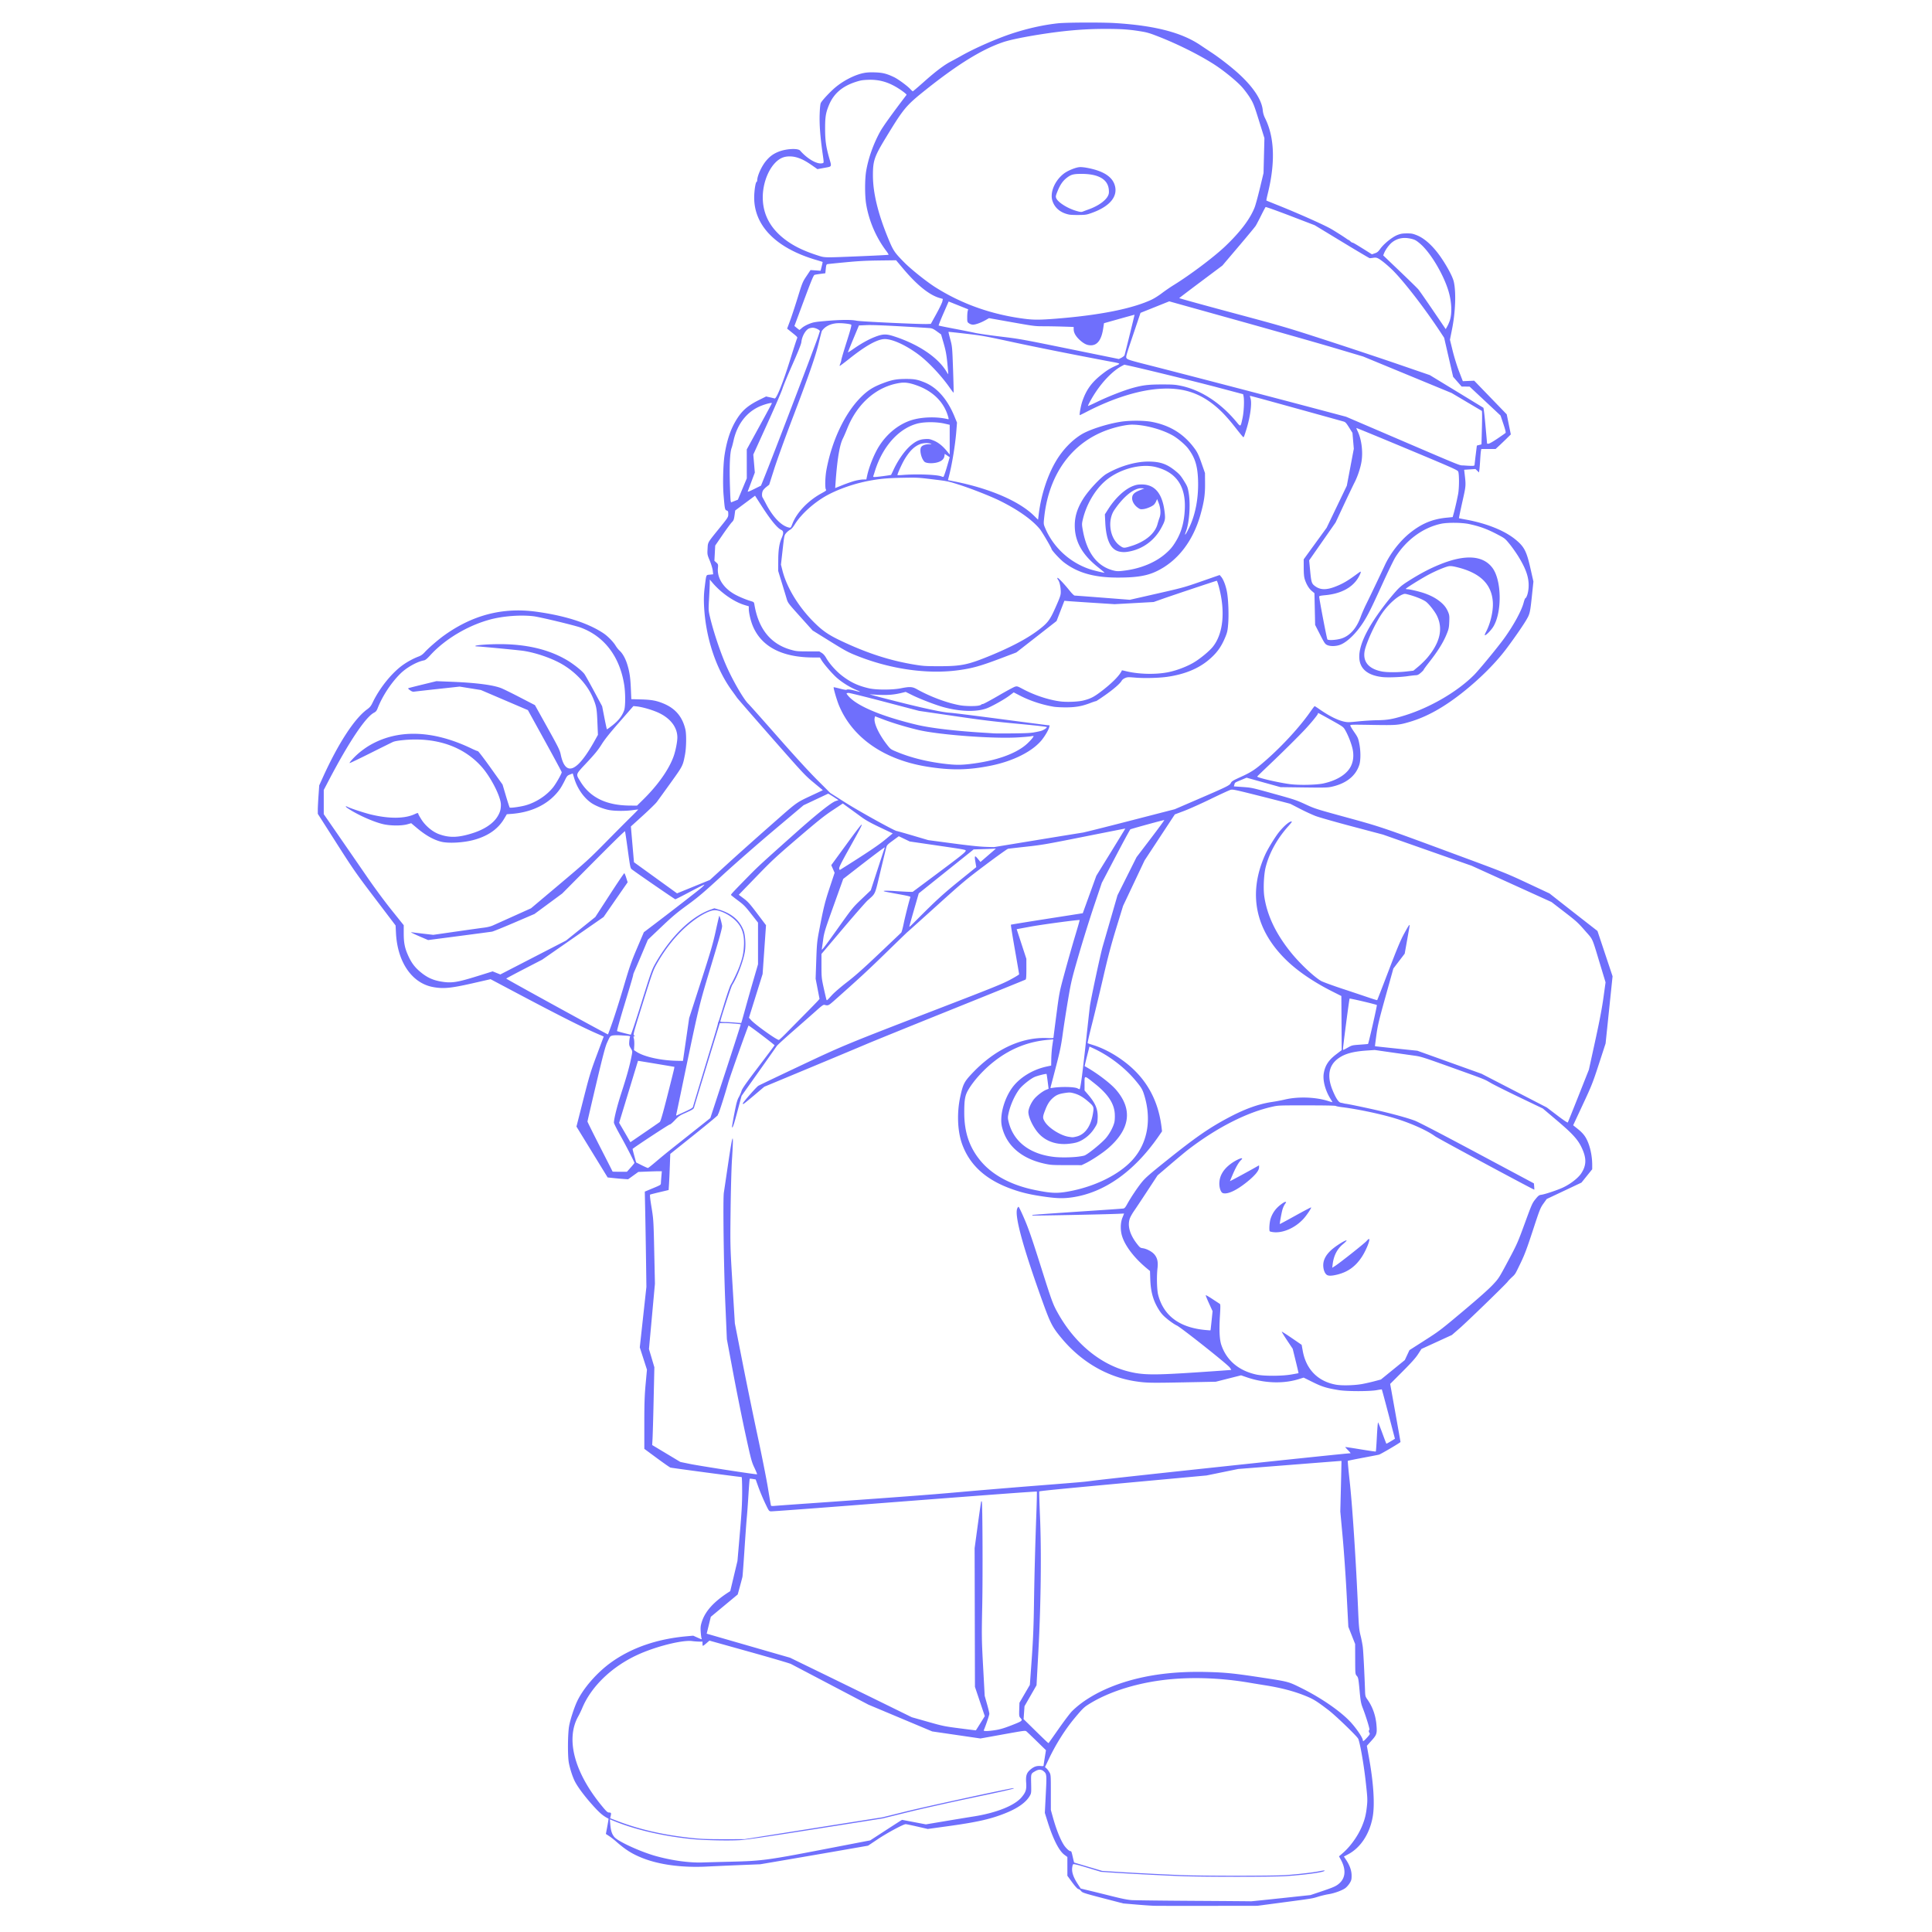 <svg xmlns="http://www.w3.org/2000/svg" width="64" height="64" viewBox="0 0 744.094 1052.362" id="svg2" version="1.1"><g id="layer1"><path style="fill:#6f6ffc" d="M474.611 1038.087c-1.584-.043-6.04-.35-9.901-.682l-7.021-.604-10.982-2.852c-9.218-2.394-11.097-2.974-11.701-3.613a421.73 421.73 0 0 0-.9-.95c-.1-.103-.545-.314-.99-.469-.485-.167-1.822-1.666-3.33-3.735l-2.521-3.455V1011.5l-1.603-1.183c-2.96-2.183-6.184-8.54-9.194-18.124l-1.481-4.714.517-10.115c.563-11.002.543-11.195-1.345-12.707-1.196-.957-2.64-.926-4.393.094-2.411 1.402-2.352 1.219-2.233 6.868.106 5.026.088 5.175-.828 6.725-1.993 3.371-6.226 6.423-12.509 9.02-8.166 3.373-15.555 5.083-31.505 7.289l-11.466 1.585-5.714-1.31c-3.142-.72-5.979-1.309-6.304-1.309-1.244 0-10.018 4.716-15.143 8.138l-5.355 3.576-12.782 2.236a8939.48 8939.48 0 0 1-29.344 5.065l-16.562 2.828-11.522.47c-6.337.26-14.214.61-17.505.778-13.572.697-26.171-.986-35.447-4.734-5.527-2.233-8.958-4.408-14.197-9.001-1.09-.955-2.765-2.251-3.724-2.88l-1.743-1.144.785-4.13c.432-2.27.73-4.156.663-4.189-3.125-1.544-5.122-3.305-9.79-8.63-3.716-4.241-7.034-8.752-8.444-11.478-1.304-2.523-2.695-6.779-3.38-10.337-.71-3.687-.608-15.988.166-20.129.632-3.379 2.543-9.337 4.128-12.867 3.322-7.4 11.16-16.375 19.274-22.07 11.014-7.729 24.669-12.393 40.49-13.828l3.68-.334 2.405 1.077c2.32 1.039 2.396 1.052 2.143.39-.144-.378-.35-1.99-.458-3.583-.161-2.373-.058-3.336.572-5.332 1.796-5.694 6.25-10.737 13.991-15.838l1.53-1.008 1.965-8.214 1.964-8.214 1.28-14.842c.995-11.533 1.28-16.626 1.276-22.84-.002-4.4-.125-7.998-.274-7.998-.898.003-38.207-4.963-38.795-5.163-.396-.134-3.758-2.485-7.471-5.224l-6.751-4.98v-13.763c0-10.947.147-15.361.718-21.569l.717-7.804-1.953-6.064-1.953-6.063 1.802-16.49 1.803-16.49-.208-14.842c-.114-8.164-.31-19.836-.437-25.939l-.228-11.096 4.37-1.822c4.356-1.816 4.37-1.825 4.404-2.882.019-.583.14-2.26.27-3.726l.236-2.666h-1.8c-.99 0-3.873.086-6.406.19l-4.605.188-2.776 2-2.775 1.999-2.34-.152a167.48 167.48 0 0 1-5.582-.498l-3.24-.345-8.494-13.853-8.494-13.852 3.705-14.57c3.376-13.278 4.035-15.452 7.427-24.53l3.723-9.96-3.252-1.398c-7.648-3.287-21.028-10.03-42.703-21.518l-15.683-8.313-9.34 2.132c-12.35 2.818-16.418 3.21-22.123 2.129-11.42-2.165-19.245-13.612-20.057-29.342l-.216-4.179-11.164-14.698c-10.37-13.652-11.878-15.817-21.183-30.406l-10.018-15.707-.006-2.114c-.002-1.163.171-4.647.386-7.743l.392-5.63 1.908-4.217c8.355-18.467 17.203-32.096 24.124-37.16 1.643-1.202 2.131-1.813 3.177-3.98 3.814-7.904 10.519-16.154 16.566-20.385 2.515-1.76 5.72-3.47 8.365-4.46 1.278-.48 2.21-1.134 3.284-2.306 2.129-2.324 7.242-6.757 10.493-9.096 15.6-11.227 32.031-15.485 50.231-13.017 15.725 2.132 28.38 6.198 36.747 11.806 2.275 1.525 5.316 4.64 6.57 6.731.544.908 1.51 2.123 2.145 2.7 1.7 1.542 3.264 4.388 4.273 7.775 1.213 4.071 1.62 6.943 1.884 13.261l.224 5.37 5.256.148c5.931.166 8.497.647 12.523 2.345 6.307 2.661 10.093 7.201 11.678 14.003.629 2.697.525 9.924-.197 13.69-1.183 6.177-1.155 6.121-7.896 15.506-3.44 4.787-6.81 9.439-7.489 10.338-.68.899-4.13 4.26-7.67 7.471l-6.432 5.837.841 9.744.842 9.745 11.73 8.476 11.728 8.477 8.944-3.645 8.944-3.644 9.626-8.79c5.295-4.835 15.9-14.303 23.569-21.04 15.347-13.482 13.19-11.95 23.908-16.992l4.422-2.08-4.962-4.11c-4.766-3.95-5.672-4.92-23.065-24.717-9.957-11.333-18.398-21.047-18.758-21.586-.36-.54-1.513-2.148-2.563-3.574-8.934-12.148-14.614-29.458-15.368-46.833-.161-3.719-.06-6.292.382-9.798.904-7.158.65-6.543 2.786-6.778l1.823-.2-.24-2.06c-.133-1.132-.862-3.55-1.62-5.373-1.346-3.231-1.375-3.393-1.196-6.484.215-3.695-.215-2.953 6.619-11.419 4.597-5.694 4.653-5.784 4.653-7.43 0-1.469-.1-1.702-.847-1.974-.988-.36-1.06-.717-1.707-8.43-.507-6.063-.234-16.803.557-21.904 1.21-7.794 3.22-13.82 6.298-18.887 3.144-5.175 6.247-7.897 12.6-11.052l3.703-1.84 2.03.452c1.116.249 2.292.533 2.612.631 1.003.308 4.575-8.59 8.443-21.033 1.874-6.025 3.575-11.27 3.782-11.653.343-.639.13-.896-2.517-3.026l-2.893-2.329 1.556-4.178c.856-2.299 2.74-8.005 4.185-12.681 2.518-8.147 2.72-8.64 4.817-11.776l2.188-3.274 2.745.191 2.745.192.594-2.37c.326-1.305.554-2.401.505-2.437-.049-.037-1.71-.546-3.69-1.133-22.408-6.635-34.427-19.39-33.538-35.593.197-3.597.825-6.917 1.309-6.917.14 0 .27-.384.286-.853.091-2.578 2.424-7.68 4.823-10.552 2.086-2.496 3.993-3.877 6.958-5.04 4.094-1.606 10.415-1.912 11.596-.561 3.957 4.521 9.147 7.519 11.987 6.923 1.039-.218 1.029.05.206-5.769-1.227-8.674-1.715-15.135-1.556-20.606.103-3.53.328-5.834.634-6.485.575-1.222 4.537-5.529 7.355-7.994 4.55-3.981 10.965-7.313 16.02-8.32 1.651-.33 3.407-.428 6.12-.344 4.157.129 6.386.684 10.35 2.578 2.284 1.09 7.306 4.771 8.938 6.55.594.646 1.192 1.18 1.329 1.183.136.004 2.922-2.374 6.19-5.283 6.222-5.54 10.933-9.095 14.49-10.934 1.163-.601 3.735-2.007 5.715-3.123 7.51-4.235 19.344-9.42 27.866-12.21 8.412-2.755 17.029-4.659 24.87-5.495 4.485-.478 24-.555 30.976-.123 21.683 1.344 36.26 5.106 46.507 12.004 1.452.978 4.177 2.793 6.057 4.035 4.796 3.17 11.377 8.325 15.39 12.057 7.622 7.087 12.041 13.904 12.555 19.368.137 1.464.563 2.95 1.222 4.265 5.176 10.33 5.699 24.12 1.554 41.003-.516 2.104-.875 3.872-.796 3.93.078.059 2.816 1.174 6.083 2.48 10.742 4.292 24.095 10.215 28.727 12.742 1.658.905 7.182 4.39 8.815 5.561.548.393 1.092.715 1.208.715.117 0 .53.324.92.72.39.397.91.721 1.158.721.382 0 2.395 1.204 9.443 5.644l1.123.708 1.594-.547c1.329-.455 1.83-.875 3.017-2.525 1.958-2.722 6.582-6.42 9.345-7.473 1.804-.688 2.636-.826 5.048-.837 2.58-.012 3.155.092 5.398.976 4.602 1.813 9.528 6.474 13.96 13.209 3.172 4.818 5.626 9.562 6.209 12 1.354 5.67.96 16.582-.94 26.081l-1.13 5.65 1.491 6.052c.844 3.425 2.368 8.327 3.511 11.29l2.02 5.24 3.1-.133 3.099-.133 8.856 9.16 8.856 9.16 1.115 5.471 1.115 5.47-2.208 2.167a246.343 246.343 0 0 1-4.151 3.969l-1.943 1.801H652.72l-.195 1.08c-.107.595-.29 2.768-.405 4.828-.116 2.06-.307 4.45-.426 5.31l-.215 1.561-.963-.944-.963-.944-3.08.205-3.08.206.139 1.194c.898 7.713.943 7.075-1.149 16.432-1.064 4.763-1.88 8.704-1.814 8.758.067.053 1.801.403 3.854.778 11.145 2.034 20.846 5.916 26.764 10.71 4.91 3.977 6.185 6.41 8.328 15.909l1.605 7.112-.74 7.061c-1.025 9.783-1.193 10.54-3.03 13.686-1.83 3.136-6.166 9.422-10.696 15.51-5.752 7.727-14.196 16.237-23.523 23.703-10.587 8.475-20.112 13.795-29.642 16.556-5.957 1.725-6.9 1.799-20.15 1.577-11.314-.189-11.972-.172-11.972.31 0 .282.956 1.886 2.125 3.565 1.931 2.775 2.183 3.341 2.767 6.223.82 4.05.83 9.164.02 11.672-1.98 6.143-7.31 10.299-15.354 11.974-2.063.43-3.83.468-14.942.323l-12.601-.165-9.251-2.575-9.25-2.575-3.069 1.275c-3.386 1.407-3.273 1.326-3.607 2.573l-.237.887 4.862.344c4.817.341 4.97.375 16.847 3.667 11.157 3.092 12.35 3.49 17.248 5.754 5.141 2.376 5.652 2.54 22.072 7.04 19.263 5.279 19.55 5.376 59.798 20.276 26.76 9.907 27.626 10.253 39.238 15.688l11.874 5.559 5.589 4.397c3.073 2.419 8.947 7.016 13.053 10.217l7.464 5.82 4.112 12.33 4.111 12.33-1.9 18.3-1.902 18.301-3.611 11.096c-3.363 10.331-3.972 11.867-8.833 22.284l-5.22 11.188 2.596 2.07c1.726 1.376 3.049 2.77 3.949 4.161 2.3 3.555 3.83 9.699 3.83 15.373v2.357l-2.927 3.634-2.927 3.635-9.468 4.467-9.467 4.467-1.784 2.493c-1.678 2.344-2.022 3.218-5.784 14.698-3.24 9.891-4.509 13.26-6.688 17.761-3.098 6.4-2.724 5.802-4.902 7.847-.928.872-1.866 1.861-2.083 2.2-.73 1.134-22.056 21.826-26.25 25.467l-4.147 3.603-8.296 3.803-8.297 3.803-1.83 2.826c-1.358 2.097-3.553 4.552-8.514 9.523l-6.685 6.697 2.805 15.638c1.543 8.602 2.811 15.797 2.818 15.989.01.307-10.596 6.559-11.705 6.9-.235.072-4.104.823-8.6 1.67-4.494.847-8.264 1.613-8.377 1.703-.113.09.302 4.74.922 10.334 1.553 14.027 3.513 43.95 4.734 72.277.33 7.67.529 9.624 1.28 12.59.488 1.933 1.037 4.786 1.219 6.341.296 2.53.914 14.527 1.208 23.435.105 3.206.152 3.376 1.422 5.188 2.76 3.94 4.425 8.75 4.821 13.927.344 4.5.134 5.136-2.756 8.35l-2.497 2.776 1.255 7c2.427 13.532 3.13 25.16 1.92 31.784-1.697 9.3-6.627 16.767-13.437 20.351l-2.24 1.179 1.174 1.772c2.039 3.08 3.025 5.89 3.025 8.622 0 2.126-.135 2.641-1.097 4.182-.603.967-1.689 2.173-2.412 2.681-1.832 1.288-5.89 2.747-9.093 3.268-1.485.242-3.996.842-5.58 1.334-3.382 1.048-2.75.946-19.803 3.208l-13.322 1.767-26.644.036c-14.654.02-27.94 0-29.524-.043zm68.95-4.118 16.134-1.73 5.165-1.731c7.47-2.506 8.788-3.087 10.552-4.658 3.443-3.064 3.7-7.668.728-13.046l-.913-1.654 2.055-1.776c4.192-3.622 8.357-9.479 10.538-14.822 1.51-3.7 2.138-6.28 2.608-10.73.38-3.604.326-4.638-.73-13.993-1.039-9.188-3.01-20.39-3.993-22.68-.583-1.36-12.347-12.709-16.251-15.679-6.639-5.05-8.224-6.02-12.849-7.868-6.168-2.464-13.182-4.29-21.545-5.612a892.404 892.404 0 0 1-8.781-1.438c-16.306-2.779-33.242-3.236-47.887-1.294-15.534 2.06-29.908 6.876-40.069 13.424-2.06 1.328-3.165 2.44-7.053 7.102-5.203 6.239-10.2 14.144-14.038 22.212l-2.168 4.557.743.62c.408.34 1.127 1.267 1.596 2.06.844 1.425.853 1.54.857 11.058l.003 9.618 1.096 3.928c1.834 6.567 3.92 11.857 5.93 15.03 1.058 1.672 2.927 3.452 3.626 3.452.54 0 .59.134 1.407 3.726.303 1.336.59 2.452.637 2.48.047.028 3.488 1.06 7.647 2.296l7.56 2.246 8.102.516c9.166.585 21.747 1.234 34.205 1.765 11.62.495 51.046.494 57.968 0 6.811-.488 14.62-1.39 17.99-2.077 1.478-.302 2.763-.487 2.856-.413.968.775-8.881 2.226-20.846 3.071-7.02.496-46.057.491-57.968-.01-11.638-.488-29.293-1.407-36.823-1.918l-6.039-.41-7.392-2.222c-5.574-1.675-7.494-2.14-7.806-1.89-.228.183-.481 1.168-.562 2.19-.187 2.34.801 5.099 3.06 8.544l1.623 2.477 4.556 1.093c2.506.6 8.04 1.967 12.297 3.036 5.565 1.397 8.602 2.006 10.802 2.166 1.683.122 16.994.307 34.025.411 17.03.104 31.02.213 31.088.244.069.031 7.385-.722 16.258-1.674zm-299.923-19.891c17.378-.435 19.943-.776 51.156-6.794l25.09-4.838 7.514-4.881c4.132-2.685 8.032-5.2 8.666-5.59l1.152-.707 6.486 1.233 6.486 1.233 10.544-1.767c5.8-.972 12.73-2.112 15.402-2.533 12.505-1.969 22.414-5.938 26.223-10.504 2.27-2.722 2.727-4.168 2.466-7.819-.291-4.073.232-5.565 2.625-7.48 1.83-1.466 3.226-1.88 5.592-1.659.96.09 1.266.01 1.277-.328.008-.246.3-2.217.65-4.38l.636-3.933-4.984-4.857c-2.74-2.672-5.282-5.097-5.646-5.39-.644-.517-1-.471-12.859 1.666l-12.196 2.199-13.142-1.922-13.142-1.921-17.376-7.293-17.376-7.292-20.43-10.729c-11.235-5.9-21.016-11.037-21.733-11.415-.718-.378-11.006-3.398-22.864-6.711l-21.558-6.024-1.649 1.427c-.907.784-1.757 1.426-1.89 1.426s-.242-.519-.242-1.153v-1.152l-1.71-.003c-.94 0-2.712-.133-3.936-.292-5.38-.699-19.927 2.966-29.745 7.493-14.03 6.47-25.2 17.22-30.102 28.973-.596 1.429-1.567 3.45-2.158 4.494-7.01 12.375-2.18 30.65 12.94 48.967 2.36 2.859 3.006 3.457 3.737 3.457 1.185 0 1.335.279.976 1.815l-.304 1.302 4.178 1.596c12.368 4.723 25.914 7.74 41.804 9.314 4.014.397 7.76.514 16.202.506l10.982-.011 37.625-5.968 37.625-5.968 12.782-3.176c10.472-2.602 56.771-12.668 58.267-12.668 2.07 0-2.659 1.114-21.838 5.142-12.243 2.572-28.324 6.176-35.735 8.009l-13.476 3.333-36.365 5.745c-26.814 4.237-37.594 5.827-41.046 6.054-5.769.38-18.81.144-25.383-.46-15.322-1.408-31.054-4.943-42.6-9.57L178.065 991l.232 2.822c.277 3.367.91 5.298 2.251 6.857 2.124 2.47 14.442 8.087 22.738 10.368 8.855 2.434 18.191 3.696 25.411 3.435 1.585-.057 8.309-.24 14.942-.406zm178.916-72.436c2.976-4.248 6.214-8.524 7.195-9.503 5.418-5.408 13.401-10.268 22.794-13.877 14.285-5.49 30.943-7.996 50.152-7.547 10.42.244 15.227.726 30.517 3.062 14.591 2.229 14.33 2.16 21.326 5.621 10.47 5.181 20.609 12.078 26.31 17.898 3.382 3.454 7.36 9.216 7.36 10.663 0 .792.6.4 2.32-1.513 1.44-1.603 1.663-2.013 1.325-2.446-.49-.628-.53-1.596-.073-1.728.366-.106-1.73-7.02-3.565-11.763-1.037-2.677-1.242-3.795-1.805-9.849-.584-6.287-.702-6.904-1.489-7.787-.849-.953-.854-1.01-.885-9.173l-.03-8.213-1.851-4.69-1.85-4.69-.917-17.646c-.504-9.705-1.489-23.833-2.188-31.395l-1.27-13.75.343-13.774c.189-7.576.318-13.783.288-13.793-.03-.011-12.693.976-28.14 2.193l-28.083 2.213-8.642 1.767-8.64 1.766-40.687 3.75c-39.664 3.654-50.066 4.677-50.415 4.956-.093.075.09 6.286.41 13.802.825 19.477.475 48.154-.896 73.325l-1.005 18.445-3.274 5.704-3.274 5.703-.249 3.52-.248 3.519 5.134 5.043c6.627 6.51 8.33 8.119 8.473 8.004.065-.051 2.552-3.57 5.529-7.817zm-34.081.682c2.475-.426 4.686-1.107 8.637-2.658 5.732-2.252 5.95-2.44 4.561-3.945-.686-.743-.739-1.129-.627-4.528l.122-3.716 2.833-4.86 2.833-4.862.998-13.872c.736-10.228 1.059-17.923 1.229-29.291.243-16.263.634-31.187 1.32-50.375.23-6.386.34-11.671.248-11.745-.234-.188-28.6 1.93-102.715 7.668-22.572 1.748-41.529 3.14-42.126 3.092-1.05-.082-1.153-.23-3.199-4.552-1.162-2.457-2.789-6.348-3.613-8.646l-1.5-4.18-1.524-.258c-.839-.142-1.603-.195-1.698-.119-.096.077-.413 4.019-.705 8.76-.292 4.742-.695 10.308-.896 12.369-.2 2.06-.774 9.971-1.276 17.58-.5 7.609-.993 14.223-1.094 14.699-.1.475-.723 2.836-1.383 5.246l-1.2 4.381-7.324 6.079-7.324 6.079-1.126 4.595-1.127 4.596 1.83.53c1.007.292 11.228 3.242 22.713 6.555l20.883 6.023 17.103 8.326c9.406 4.58 24.32 11.87 33.143 16.203l16.041 7.876 8.663 2.456c8.415 2.386 8.914 2.49 17.435 3.6 4.825.629 8.799 1.119 8.83 1.089.032-.03 1.135-1.781 2.452-3.89l2.394-3.836-2.68-7.98-2.682-7.982-.088-37.755-.088-37.755 1.72-12.68c.947-6.975 1.782-12.736 1.857-12.802.074-.066.22-.051.325.032.413.331.586 40.58.244 57.009-.34 16.42-.312 18.352.49 33.143l.853 15.708 1.263 4.467c.694 2.457 1.266 4.848 1.271 5.313.007.651-1.932 6.38-3.055 9.025-.235.551 2.89.453 6.759-.212zM285.584 818.968c49.29-3.465 66.533-4.759 82.632-6.2 9.803-.877 27.706-2.374 39.786-3.328 28.319-2.234 27.688-2.18 32.854-2.86 10.71-1.41 137.88-14.965 140.63-14.989.164-.003-.436-.743-1.333-1.65-.898-.905-1.58-1.688-1.515-1.74.065-.052 3.79.51 8.28 1.25 4.489.739 8.244 1.278 8.344 1.198.1-.08.366-3.73.59-8.111.223-4.381.52-7.865.66-7.743.14.122 1.182 2.75 2.315 5.842 1.133 3.09 2.119 5.67 2.19 5.73.071.062 1.151-.516 2.4-1.284l2.272-1.396-3.512-13.383c-1.932-7.36-3.567-13.427-3.634-13.481-.068-.054-1.327.123-2.799.393-3.867.71-16.19.705-20.588-.009-6.72-1.09-9.092-1.818-14.278-4.386l-4.916-2.435-2.69.836c-8.453 2.626-18.788 2.254-28.303-1.017l-3.096-1.064-6.889 1.744-6.888 1.745-17.55.343c-18.127.354-20.404.303-26.21-.58-15.33-2.332-29.448-10.546-40.134-23.348-5.173-6.198-6.172-8.14-10.764-20.92-10.314-28.707-14.919-45.582-13.549-49.654.227-.673.585-1.178.796-1.121.212.056 1.663 3.08 3.225 6.719 2.214 5.159 4.15 10.76 8.785 25.424 6.222 19.682 6.677 20.92 9.559 26.034 9.073 16.097 22.74 27.456 37.764 31.386 8.128 2.126 13.772 2.207 38.537.552 9.802-.655 17.877-1.231 17.944-1.28.067-.049-.292-.65-.798-1.336-1.36-1.842-26.63-21.87-28.848-22.863-.99-.443-3.183-1.921-4.873-3.285-2.4-1.936-3.436-3.046-4.733-5.073-3.196-4.992-4.585-9.843-4.821-16.849l-.151-4.457-1.751-1.451c-6.693-5.548-11.68-12.012-13.398-17.365-1.068-3.329-1.012-7.355.141-10.253l.894-2.245-3.476.159c-6.877.314-46.18 1.083-46.4.908-.122-.099-.156-.23-.073-.29.144-.108 14.236-1.1 37.595-2.646 6.14-.407 11.529-.799 11.977-.871.609-.099 1.104-.66 1.956-2.215 2.019-3.685 5.703-9.21 8.098-12.144 1.973-2.416 4.11-4.28 13.913-12.126 15.372-12.303 22.552-17.285 32.826-22.78 9.262-4.954 16.725-7.658 24.247-8.784 2.11-.316 5.17-.894 6.799-1.284 7.304-1.75 16.998-1.402 23.948.858 1.14.371 2.074.615 2.074.542 0-.072-.49-.91-1.09-1.86-2.825-4.48-4.286-10.095-3.621-13.918.74-4.26 2.615-7.115 6.742-10.265l3.016-2.302-.093-14.738-.093-14.737-4.761-2.39c-9.55-4.791-18.03-10.452-24.051-16.055-17.946-16.7-22.352-36.938-12.723-58.442 1.505-3.36 5.63-10.06 7.822-12.706 2.965-3.578 5.987-5.98 6.752-5.368.093.074-.747 1.156-1.867 2.404-6.154 6.86-10.465 14.653-12.412 22.443-.986 3.942-1.348 11.746-.737 15.89 1.547 10.503 6.471 20.717 14.987 31.087 4.765 5.804 12.21 12.775 15.951 14.937.923.533 6.295 2.5 11.939 4.373a2326.515 2326.515 0 0 1 14.363 4.807c2.257.771 4.17 1.35 4.252 1.284.081-.066 2.866-7.234 6.186-15.93 4.71-12.335 6.577-16.793 8.487-20.278 2.76-5.034 3.242-5.655 2.911-3.747-.123.713-.758 4.297-1.41 7.965l-1.185 6.668-3.086 4.043-3.086 4.043-4.206 15.083c-3.636 13.037-4.32 15.905-5.04 21.136-.46 3.329-.804 6.078-.766 6.11.037.033 5.247.6 11.577 1.261l11.509 1.202 17.493 6.28 17.493 6.28 17.765 9.175 17.766 9.176 5.593 4.25c3.675 2.794 5.676 4.128 5.834 3.891.133-.198 2.771-6.744 5.864-14.547l5.622-14.188 3.396-15.497c2.38-10.86 3.738-17.979 4.54-23.787l1.146-8.29-2.599-8.57c-5.073-16.731-3.98-14.251-8.648-19.611-3.74-4.295-4.695-5.162-11.143-10.127l-7.051-5.429-21.745-9.875-21.746-9.874-24.151-8.493-24.152-8.492-16.562-4.387c-9.11-2.413-18.134-4.979-20.053-5.702-1.92-.724-5.728-2.474-8.462-3.89-2.733-1.417-5.165-2.665-5.403-2.774-.239-.11-7.362-1.947-15.83-4.083-14.28-3.602-15.49-3.86-16.67-3.556-.7.18-5.566 2.418-10.813 4.972-5.248 2.555-11.803 5.494-14.566 6.532l-5.024 1.887-8.237 12.524-8.237 12.524-5.86 12.393-5.86 12.393-3.673 11.96c-2.814 9.162-4.507 15.569-7.235 27.38-1.959 8.48-4.704 19.886-6.1 25.347-1.397 5.46-2.418 10.009-2.269 10.107.15.099 1.418.53 2.82.958 5.807 1.774 12.226 5.24 17.918 9.676 11.311 8.815 17.782 20.532 19.52 35.344l.238 2.032-1.889 2.724c-13.379 19.293-29.757 30.81-47.296 33.259-4.462.623-7.855.558-13.903-.267-8.76-1.195-14.069-2.467-20.38-4.885-13.088-5.016-21.394-12.798-25.4-23.799-2.57-7.061-2.963-17.17-1.012-26.03 1.482-6.735 2.127-8.01 6.291-12.438 12.335-13.119 26.886-19.989 41.08-19.395 2.94.123 3.383.081 3.39-.322.006-.256.725-5.912 1.6-12.57 1.583-12.048 1.604-12.156 4.655-23.344 1.686-6.182 4.2-14.995 5.587-19.586 1.387-4.59 2.466-8.39 2.398-8.444-.346-.277-20.445 2.419-26.887 3.606l-7.417 1.368 2.64 8.07 2.641 8.07.007 5.512c.004 4.068-.112 5.589-.444 5.803-.247.16-18.434 7.527-40.416 16.37-21.98 8.844-43.044 17.393-46.806 18.998-3.763 1.606-17.697 7.437-30.965 12.958l-24.123 10.039-5.58 4.715c-3.07 2.594-5.703 4.716-5.852 4.716-.148 0-.27-.132-.27-.294 0-.58 7.39-9.013 8.455-9.65.598-.356 10.565-5.122 22.15-10.59 24.22-11.432 25.031-11.768 75.533-31.238 30.535-11.772 35.246-13.675 39.516-15.963 2.666-1.428 4.848-2.758 4.848-2.955 0-.197-1.05-6.315-2.332-13.595-1.283-7.28-2.244-13.31-2.136-13.399.108-.088 8.958-1.533 19.667-3.209l19.47-3.048 3.695-10.21 3.695-10.209 7.913-12.825c4.352-7.054 7.89-12.846 7.864-12.87-.026-.026-10.094 1.956-22.371 4.403-20.81 4.147-22.946 4.517-31.505 5.456-5.05.554-9.539 1.07-9.976 1.147-.437.077-5.932 3.997-12.212 8.711-10.712 8.044-12.371 9.434-26.908 22.55-8.52 7.688-15.6 14.043-15.731 14.122-.132.08-5.232 5.008-11.333 10.952-10.113 9.853-14.442 13.862-27.332 25.311-4.473 3.972-4.362 3.915-6.503 3.374-.584-.148-1.435.459-4.501 3.207-2.08 1.864-7.636 6.752-12.348 10.863-4.713 4.11-8.824 7.876-9.136 8.37-.313.492-4.752 6.797-9.865 14.01l-9.296 13.112-2.235 8.358c-2.04 7.634-2.55 9.134-2.984 8.771-.082-.068.48-3.367 1.248-7.33 1.133-5.84 1.6-7.56 2.465-9.078.587-1.03 1.26-2.574 1.495-3.431.33-1.2 2.447-4.215 9.2-13.103 4.825-6.35 8.773-11.621 8.773-11.715 0-.34-13.997-10.95-14.161-10.735-.457.6-10.036 27.555-11.038 31.058-2.136 7.472-5.09 16.7-5.46 17.057-.202.195-.282.466-.177.601.105.136-5.694 4.956-12.887 10.711l-13.077 10.465-.229 6.377c-.126 3.508-.325 7.935-.443 9.839l-.213 3.46-4.848 1.151c-2.666.633-5.015 1.231-5.22 1.33-.248.12-.003 2.419.735 6.917 1.072 6.532 1.118 7.27 1.486 24.174l.38 17.436-1.624 17.807-1.624 17.808 1.47 4.96 1.468 4.961-.394 17.581c-.217 9.67-.485 19.202-.596 21.183l-.2 3.603 7.672 4.605 7.673 4.605 5.04 1.041c5.419 1.12 36.453 5.914 36.748 5.678.097-.078-.554-1.684-1.448-3.569-1.506-3.172-1.866-4.527-4.86-18.269-1.779-8.163-4.788-23.142-6.687-33.287l-3.452-18.445-.872-20.161c-.827-19.111-1.311-56.344-.776-59.672.102-.634 1.127-7.54 2.278-15.347 2.68-18.178 3.19-18.749 2.132-2.378-.282 4.36-.615 16.68-.74 27.38-.225 19.407-.222 19.504 1.049 40.493l1.274 21.039 4.13 21.038c2.271 11.572 5.997 29.729 8.278 40.35 2.282 10.62 4.817 23.394 5.632 28.387.816 4.993 1.547 9.246 1.626 9.45.102.265.63.324 1.859.209.944-.09 9.007-.675 17.918-1.301zm302.29-65.1c1.699-.31 4.682-.987 6.63-1.504l3.544-.94 6.511-5.294 6.512-5.294 1.263-2.706 1.263-2.706 8.278-5.295c7.948-5.083 8.784-5.72 20.95-15.94 8.338-7.006 13.83-11.879 16.055-14.25 3.35-3.565 3.435-3.699 8.459-13.113 4.837-9.066 5.262-10.023 9.077-20.462 3.775-10.327 4.106-11.078 5.812-13.164 1.606-1.965 1.959-2.232 3.158-2.395 2.01-.271 8.48-2.424 11.718-3.897 3.995-1.82 8.388-5.21 10.072-7.774 2.647-4.033 2.901-7.657.878-12.538-2.25-5.432-4.913-8.483-14.439-16.546l-7.371-6.24-12.563-6.027c-6.91-3.316-13.956-6.833-15.659-7.817-3.918-2.265-2.672-1.771-21.735-8.61-14.948-5.363-16.496-5.856-19.816-6.311-1.98-.272-7.696-1.083-12.702-1.802l-9.103-1.307-4.4.305c-7.723.536-12.23 1.835-15.788 4.55-4.946 3.777-5.852 9.64-2.665 17.264 1.8 4.304 3.203 6.403 4.425 6.617.543.095 1.23.244 1.528.331.297.087.864.195 1.26.24 1.258.141 9.497 1.846 16.117 3.334 8.525 1.917 17.35 4.334 21.343 5.846 2.09.791 14.288 7.127 34.081 17.702l30.826 16.47.142 1.662c.078.914.109 1.703.069 1.754-.18.226-52.378-27.854-54.075-29.09-4.694-3.417-14.217-7.594-23.203-10.177-8.078-2.322-19.653-4.708-27.46-5.66-1.584-.193-3.102-.491-3.373-.662-.334-.21-5.435-.313-15.842-.32-14.925-.007-15.435.01-18.41.657-14.04 3.05-30.408 11.359-46.155 23.428-1.324 1.015-5.618 4.584-9.541 7.931l-7.134 6.086-5.555 8.468c-3.055 4.658-6.32 9.572-7.256 10.919-.935 1.347-1.96 3.154-2.276 4.015-1.454 3.96-.09 8.854 3.89 13.966 1.512 1.943 1.801 2.162 3.073 2.334 2.18.295 5.09 1.841 6.39 3.394 1.594 1.907 2.075 4.021 1.688 7.413-.534 4.67-.345 11.939.382 14.702 2.954 11.24 11.516 17.653 25.38 19.01 1.668.163 3.062.265 3.097.226.035-.038.305-2.404.6-5.258l.535-5.187-1.954-4.274c-1.075-2.35-1.865-4.344-1.756-4.432.11-.087 1.756.863 3.66 2.112a557.318 557.318 0 0 0 3.95 2.577c.406.253.426 1.335.117 6.34-.492 7.992-.247 13.139.768 16.113 2.858 8.376 9.457 13.958 18.992 16.066 4.113.909 13.797.894 19.18-.029 2.076-.356 3.811-.677 3.856-.713.045-.036-.65-3.043-1.546-6.682l-1.629-6.616-3.055-4.573c-1.68-2.516-2.974-4.638-2.876-4.717.098-.079 2.572 1.499 5.497 3.505l5.32 3.649.611 3.374c1.822 10.045 8.302 16.599 18.131 18.339 3.259.577 10.005.398 14.25-.377zm-19.23-59.419c-1.281-.806-2.143-3.348-1.984-5.855.19-3.007 2.042-5.93 5.495-8.671 2.793-2.217 6.89-4.635 7.191-4.244.105.135-.754 1.022-1.907 1.971-3.201 2.635-5.064 6.223-5.655 10.894l-.254 2.006 1.562-.99c2.53-1.604 15.984-12.258 17.084-13.528.555-.641 1.168-1.166 1.36-1.166.917 0-1.366 5.84-3.718 9.51-3.419 5.336-7.64 8.43-13.473 9.879-3.001.745-4.733.804-5.702.194zm-29.498-23.334c-.744-.107-1.473-.291-1.62-.41-.474-.384-.205-4.867.409-6.791.957-3 2.628-5.424 5.116-7.421 1.234-.991 2.502-1.802 2.817-1.802.725 0 .72.055-.12 1.209-.382.524-.943 1.731-1.247 2.682-.524 1.642-1.686 7.98-1.493 8.15.05.043 3.855-2.01 8.456-4.562 4.6-2.552 8.45-4.571 8.555-4.488.298.238-2.3 4.158-4.031 6.082-4.598 5.112-11.492 8.121-16.842 7.351zm-27.185-21.227c-1.048-.338-1.92-2.666-1.92-5.122 0-4.055 1.995-7.607 5.983-10.65 3.538-2.7 8.159-4.428 5.775-2.16-1.252 1.19-2.772 3.847-4.493 7.853-.808 1.88-1.469 3.477-1.469 3.548 0 .124 8.827-4.636 13.592-7.33l2.25-1.272v1.112c0 1.742-2.187 4.4-6.48 7.875-5.794 4.69-10.695 6.966-13.238 6.146zm-85.405-.674c14.916-2.433 28.895-9.211 36.382-17.641 8.136-9.16 10.337-22.07 6.054-35.506-.872-2.737-1.512-3.787-4.505-7.397-5.92-7.14-14.365-13.603-23.01-17.611l-2.17-1.007-1.36 5.319c-.747 2.925-1.31 5.345-1.25 5.377 6.148 3.32 13.985 9.222 17.132 12.902 9.178 10.731 7.62 21.553-4.61 32.027-2.917 2.498-8.861 6.418-12.093 7.975l-2.093 1.01-8.295-.017c-7.826-.015-8.496-.059-11.85-.784-12.641-2.736-20.875-9.887-23.27-20.21-1.3-5.606.98-14.538 5.295-20.749 3.952-5.687 11.227-10.256 19.01-11.938l2.52-.545.063-3.717c.035-2.044.287-5.253.56-7.13l.497-3.414-2.36.196c-10.926.91-20.423 4.599-29.28 11.371-5.833 4.461-11.353 10.44-14.516 15.723-1.89 3.157-2.311 5.473-2.303 12.681.012 10.662 2.803 18.877 8.907 26.216 6.446 7.75 16.699 13.242 29.618 15.863 8.31 1.686 11.568 1.88 16.927 1.006zm-237.168-13.235c1.124-1.256 2.043-2.393 2.043-2.525 0-.551-4.49-9.31-7.705-15.03-1.901-3.382-3.457-6.487-3.457-6.899 0-2.069 1.747-9.08 3.964-15.916 3.233-9.965 4.675-15.202 5.774-20.965.383-2.003.36-2.152-.568-3.67-.85-1.39-.948-1.836-.806-3.676.09-1.152.28-2.306.423-2.565.229-.415-.27-.502-4.173-.725-4.642-.265-6.183-.071-6.834.86-.177.253-.874 1.68-1.548 3.171-.941 2.081-2.318 7.322-5.93 22.573-2.587 10.924-4.703 20.052-4.702 20.283 0 .232 3.079 6.444 6.84 13.805 3.762 7.36 6.84 13.424 6.84 13.474 0 .05 1.754.09 3.898.09h3.897l2.044-2.285zm13.745-3.192a353.381 353.381 0 0 1 8.641-7.1c2.574-2.038 8.354-6.624 12.844-10.191l8.163-6.485 8.343-25.455c4.588-14 8.283-25.503 8.21-25.561-.279-.224-6.338-.717-8.802-.717h-2.585l-2.553 8.286c-4.535 14.72-11.256 36.796-11.451 37.615-.216.905-.856 1.305-5.148 3.222-2.704 1.207-3.329 1.651-5.36 3.805-1.265 1.341-2.493 2.38-2.728 2.307-.367-.112-20.037 12.825-20.255 13.322-.043.1.371 1.794.921 3.766l1 3.586 3.04 1.525c1.671.839 3.201 1.512 3.4 1.496.197-.016 2.141-1.556 4.32-3.421zm228.736-2.615c1.923-.171 4.064-.524 4.757-.785 1.985-.747 9.72-7.09 11.834-9.705 2.05-2.536 3.842-5.965 4.427-8.468.209-.895.301-2.924.206-4.509-.34-5.65-3.737-10.775-10.921-16.48-5.871-4.66-5.546-4.657-5.546-.05v3.81l1.754 2.037c4.2 4.876 5.586 8.187 5.388 12.873-.123 2.913-.198 3.165-1.637 5.476-1.692 2.716-3.904 4.88-6.618 6.475-2.184 1.284-3.828 1.77-7.302 2.156-6.577.732-12.355-1.158-16.335-5.345-3.03-3.188-5.866-8.989-5.845-11.955.012-1.665 1.268-4.615 2.875-6.753 1.41-1.874 4.764-4.51 6.795-5.34l1.343-.548-.502-3.986c-.276-2.192-.555-4.028-.62-4.08-.277-.225-4.76.89-6.442 1.604-2.31.979-6.859 4.629-8.438 6.77-2.618 3.548-4.903 8.73-5.859 13.288-.42 2-.4 2.539.166 4.742 2.708 10.53 11.49 17.238 24.565 18.764 3.092.361 7.948.365 11.955.008zm-226.652-18.99c.482-.359 1.548-4.02 4.205-14.44 1.958-7.676 3.612-14.334 3.676-14.795l.116-.837-9.901-1.66c-5.446-.913-9.911-1.639-9.923-1.613-.012.026-2.33 7.635-5.151 16.908l-5.13 16.86 1.667 2.85c.917 1.568 2.298 3.943 3.069 5.279l1.401 2.428 7.664-5.249c4.214-2.887 7.953-5.466 8.307-5.73zm226.949 7.923c4.802-1.142 7.997-5.718 9.11-13.052.49-3.218.359-3.49-3.063-6.395-2.69-2.282-4.902-3.5-7.65-4.21-1.706-.442-2.21-.456-4.5-.121-3.306.482-4.776 1.077-6.623 2.682-1.813 1.574-2.963 3.344-4.154 6.39-1.552 3.969-1.577 4.538-.292 6.627 2.12 3.447 8.545 7.497 12.99 8.19 2.293.356 2.207.358 4.182-.111zm-213.28-13.54c2.956-1.352 4.284-2.123 4.406-2.559.587-2.094 8.187-27.257 10.634-35.208 1.61-5.231 2.953-9.835 2.985-10.232.032-.396.148-.785.258-.864.11-.08 1.477-4.36 3.036-9.51 1.56-5.153 3.231-10.007 3.713-10.788 1.352-2.188 3.847-7.517 4.868-10.396 1.597-4.502 2.087-6.805 2.3-10.82.373-6.97-1.408-11.354-6.151-15.144-3.145-2.512-7.34-4.322-9.837-4.245-2.969.092-8.472 3.08-13.806 7.495-6.763 5.598-12.791 13.013-17.767 21.855-1.827 3.247-2.454 5.015-7.453 21.02-5.261 16.842-5.434 17.488-4.78 17.885.586.354.598.412.087.42-.51.007-.543.177-.239 1.234.194.674.289 2.371.21 3.772l-.144 2.547 1.463.95c4.125 2.678 13.205 4.68 21.974 4.847l3.23.06 1.691-11.671 1.692-11.673 6.336-19.598c5.357-16.566 6.613-20.863 8.122-27.78.982-4.5 1.855-8.238 1.94-8.306.2-.16 1.302 3.705 1.538 5.393.143 1.024-1.117 5.597-5.997 21.76-6.741 22.328-6.58 21.656-16.035 67.15-1.482 7.134-2.79 13.343-2.909 13.799-.117.455-.075.764.095.686.17-.079 2.213-1.014 4.54-2.078zm216.4-19.97c.54-4.24 1.632-13.74 2.425-21.112.794-7.37 1.606-14.711 1.806-16.312.448-3.591 5.789-28.536 6.998-32.682.485-1.665 2.494-8.605 4.463-15.423l3.58-12.396 5.193-10.386 5.193-10.386 7.645-10.032c4.206-5.517 7.567-10.095 7.47-10.173-.17-.135-17.74 4.673-18.486 5.06-.2.102-3.779 6.699-7.955 14.658l-7.591 14.472-4.209 12.475c-2.314 6.862-6.051 18.83-8.305 26.598-3.867 13.329-4.198 14.72-5.903 24.785-.993 5.865-2.285 14.166-2.87 18.445-.879 6.426-1.536 9.59-3.77 18.157a2200.535 2200.535 0 0 1-2.859 10.898c-.126.433.013.494.81.357 4.551-.785 12.295-.642 13.898.257.41.23.912.425 1.115.434.22.009.766-3.098 1.352-7.695zm145.035-15.137c1.945-1.087 2.166-1.137 6.301-1.43 2.357-.167 4.337-.337 4.4-.378.304-.198 5.044-21.046 4.822-21.207-.54-.393-14.616-3.714-14.843-3.502-.216.202-3.634 26.305-3.606 27.548.013.593.04.583 2.926-1.03zm-306.438-7.486c1.881-1.92 6.38-6.482 9.999-10.14 3.618-3.657 6.985-7.116 7.482-7.687l.904-1.037-1.065-5.509-1.064-5.51.34-9.88c.311-9.093.44-10.411 1.612-16.51 2.413-12.555 3.077-15.252 5.73-23.265l2.663-8.037-.914-2.074-.913-2.074 8.046-11.024c10.93-14.976 11.12-14.876 2.174 1.14-4.726 8.46-6.034 11.064-5.908 11.752.111.607.29.804.57.629 14.16-8.889 20.702-13.264 24.37-16.297l4.217-3.488-6.857-3.252c-5.143-2.44-7.674-3.846-10.129-5.628l-6.735-4.893-3.464-2.517-5.547 3.676c-4.582 3.036-7.863 5.658-18.869 15.078-12.133 10.385-14.167 12.276-22.785 21.183l-9.464 9.78 2.685 2.018c2.323 1.745 3.325 2.865 7.417 8.287l4.732 6.27-.924 13.29-.923 13.29-3.723 11.91-3.723 11.91 1.122 1.251c2.229 2.487 13.89 10.825 15.163 10.842.198.003 1.9-1.565 3.78-3.484zm-94.26-6.641c1.345-3.838 4.072-12.49 6.06-19.227 3.139-10.639 4.092-13.371 7.253-20.785l3.64-8.535 5.259-3.982c9.327-7.062 24.656-18.95 26.277-20.379.867-.764 1.492-1.456 1.389-1.539-.104-.083-3.616 1.673-7.806 3.902-4.19 2.229-7.782 4.052-7.983 4.052-.303 0-20.905-14.176-23.675-16.29-.805-.616-.931-1.22-2.221-10.651-.752-5.499-1.43-10.048-1.506-10.109-.214-.171-6.506 6.003-20.96 20.568l-13.247 13.348-7.543 5.564-7.543 5.564-11.004 4.721c-6.052 2.597-11.51 4.808-12.128 4.915-.619.106-8.704 1.182-17.968 2.392l-16.842 2.2-4.04-1.728c-2.223-.95-4.365-1.937-4.761-2.192-.72-.463-.72-.463 0-.325.396.075 3.166.42 6.156.766l5.437.629 12.206-1.755c6.713-.966 13.606-1.932 15.318-2.148 2.094-.264 3.743-.674 5.04-1.253 1.062-.473 6.149-2.761 11.306-5.085l9.377-4.224 15.483-13.045c14.4-12.131 16.149-13.72 24.994-22.7 5.231-5.31 11.418-11.527 13.748-13.816 2.33-2.288 4.194-4.195 4.141-4.237-.052-.042-1.385.107-2.962.332-3.723.531-9.408.53-12.589-.003-3.235-.542-7.759-2.34-10.176-4.046-3.947-2.785-7.384-7.738-9.002-12.972l-.916-2.962-1.524.593c-1.428.555-1.611.77-2.874 3.361-.741 1.523-1.843 3.482-2.447 4.354-5.539 7.986-14.878 12.828-26.443 13.71l-2.615.199-1.381 2.34c-3.307 5.605-8.601 9.377-16.194 11.537-5.818 1.656-14.337 2.135-18.41 1.037-4.216-1.137-8.319-3.48-13.021-7.435l-3.085-2.595-2.124.6c-3.052.863-8.968.849-12.925-.031-5.434-1.208-14.459-5.248-19.62-8.783-1.302-.892-1.263-1.365.056-.674 1.581.828 9.31 3.348 12.845 4.19 9.95 2.365 18.358 2.272 23.727-.264 1.443-.681 1.894-.72 1.894-.16 0 .23.769 1.623 1.708 3.1 2.211 3.475 5.98 6.642 9.454 7.942 5.658 2.118 10.52 2.002 18.285-.438 6.487-2.039 11.344-5.26 13.695-9.084 1.392-2.263 1.845-3.842 1.856-6.467.018-4.253-5.411-14.957-10.465-20.633-8.679-9.749-21.166-14.892-36.153-14.892-4.617 0-10.422.616-12.013 1.274-.534.221-6.05 2.947-12.26 6.057-6.208 3.11-11.374 5.586-11.48 5.502-.319-.256 2.436-3.256 5.04-5.487 1.347-1.155 3.624-2.817 5.06-3.695 15.438-9.433 34.952-8.99 56.307 1.278 1.612.775 3.151 1.41 3.421 1.412.27.003 3.406 4.096 6.971 9.1l6.48 9.096 1.836 6.18c1.01 3.398 1.94 6.263 2.067 6.364.394.316 5.683-.412 8.45-1.163 5.831-1.581 11.76-5.46 15.29-10.001 1.627-2.094 4.576-7.299 4.589-8.098.003-.212-4.14-7.907-9.206-17.1l-9.212-16.717-12.799-5.476-12.8-5.476-5.803-.933-5.803-.933-11.887 1.298c-6.538.714-12.317 1.368-12.842 1.454-.728.12-1.267-.064-2.277-.774-.959-.673-1.192-.986-.846-1.135.262-.112 3.798-1.015 7.858-2.005l7.38-1.8 8.228.332c13.307.537 22.573 1.727 27.026 3.471 1.206.472 5.838 2.747 10.293 5.056l8.101 4.197 6.737 12.107c6.101 10.966 6.792 12.371 7.33 14.908 2.6 12.24 8.973 9.519 18.658-7.966l1.585-2.862-.296-7.039c-.3-7.157-.52-8.405-2.219-12.62-2.908-7.214-9.11-14.127-16.729-18.645-5.584-3.31-14.192-6.325-21.186-7.42-2.6-.407-24.162-2.467-25.821-2.467-.377 0-.598-.114-.491-.252.357-.463 7.15-.96 13.165-.964 14.686-.01 26.91 2.902 36.798 8.765 3.522 2.089 8.234 5.852 9.442 7.54.47.657 2.829 4.867 5.242 9.357l4.388 8.162 1.218 6.213c.67 3.417 1.291 6.272 1.38 6.343.09.072 1.519-.95 3.176-2.27 3.187-2.541 5.095-5.005 6.196-8.002.756-2.06.772-9.422.03-14.055-2.457-15.329-10.83-26.314-23.678-31.066-3.258-1.205-22.23-5.764-25.714-6.179-7.028-.837-16.692-.101-23.725 1.807-12.098 3.282-24.431 10.634-32.381 19.302-1.923 2.096-2.767 2.787-3.593 2.94-3.786.701-9.467 3.902-12.817 7.222-5.105 5.058-9.82 12.248-12.413 18.924-.514 1.323-.915 1.798-2.009 2.377-4.63 2.453-13.856 16.309-24.754 37.176l-2.555 4.892v13.154l8.413 12.164c4.626 6.69 11.494 16.647 15.26 22.126 4.071 5.923 9.493 13.257 13.37 18.086l6.523 8.123v4.435c0 5.007.532 7.809 2.212 11.65 1.9 4.344 3.76 6.842 7.162 9.619 3.475 2.836 6.556 4.235 10.98 4.985 5.704.967 8.669.51 20.332-3.13l7.741-2.418 2.09.842 2.09.842 17.893-9.229 17.893-9.23 7.98-6.417 7.98-6.418 7.752-11.96c4.263-6.578 7.882-11.928 8.042-11.888.16.04.634 1.166 1.054 2.504l.764 2.431-6.552 9.457-6.55 9.456-16.716 11.612-16.716 11.612-9.811 5.074c-5.397 2.791-9.804 5.153-9.795 5.248.026.27 55.22 30.556 55.41 30.404.093-.074 1.27-3.274 2.615-7.112zm15.704-10.365c5.194-16.636 5.632-17.864 7.614-21.335 8.347-14.61 19.49-25.438 30.014-29.163l2.039-.722 2.339.68c6.842 1.988 11.326 5.728 13.511 11.272 1.004 2.546 1.351 8.115.737 11.812-.85 5.111-4.153 13.772-6.883 18.048-.643 1.007-6.46 18.92-6.46 19.893 0 .138 1.093.252 2.43.253 1.337 0 3.87.135 5.631.296 1.76.162 3.255.25 3.32.199.065-.053 1.005-3.33 2.088-7.285a1299.751 1299.751 0 0 1 4.511-15.934l2.543-8.744v-22.67l-3.69-4.714c-3.268-4.173-4.105-5.022-7.292-7.393-1.98-1.473-3.658-2.808-3.729-2.967-.134-.3 1.042-1.56 9.473-10.163 5.193-5.298 7.09-7.043 25.409-23.372 11.818-10.535 19.722-16.829 22.134-17.628l1.532-.506-2.738-1.79c-1.505-.984-2.822-1.752-2.926-1.707-.103.045-3.157 1.48-6.785 3.19l-6.597 3.109-15.94 13.43c-8.82 7.432-21.414 18.45-28.197 24.67-10.516 9.643-13.241 11.957-19.18 16.284-5.75 4.19-8.152 6.213-14.203 11.96l-7.282 6.917-3.156 7.493c-1.736 4.122-3.534 8.331-3.995 9.355-.46 1.024-.82 1.932-.796 2.018.078.295-.9 3.653-4.994 17.143-2.257 7.441-3.982 13.622-3.832 13.735.268.203 6.768 1.908 7.477 1.961.2.015 2.842-7.916 5.873-17.625zm103.745-3.963c1.286-1.409 4.762-4.4 8.182-7.04 4.45-3.436 8.857-7.353 17.522-15.571 6.367-6.04 11.765-11.172 11.996-11.406.231-.234.832-2.435 1.334-4.891.775-3.783 3.108-12.993 3.652-14.41.132-.345-1.084-.659-6.04-1.558-3.414-.62-6.753-1.245-7.42-1.392-2.59-.568-.33-.715 5.353-.348 3.268.211 6.709.391 7.647.4l1.706.017 12.516-9.332c13.75-10.252 16.117-12.134 16.38-13.027.17-.575-.458-.693-15.165-2.844l-15.343-2.244-2.974-1.429-2.975-1.429-3.218 2.354c-2.933 2.146-3.254 2.486-3.62 3.84-.222.818-1.67 6.765-3.218 13.216-3.131 13.051-2.432 11.476-6.902 15.54-1.113 1.011-7.23 7.988-13.592 15.504l-11.567 13.665v6.492c0 6.15.067 6.796 1.273 12.273.7 3.18 1.353 5.966 1.452 6.19.218.5.227.493 3.021-2.57zm16.155-52.332 4.95-4.72 3.738-11.462c2.055-6.304 3.82-11.657 3.922-11.895.19-.445-6.02 4.206-16.614 12.446l-6.046 4.702-5.18 14.438c-4.741 13.22-5.226 14.787-5.744 18.59-.312 2.283-.651 4.67-.755 5.304-.146.898 1.685-1.478 8.296-10.765 8.368-11.755 8.552-11.983 13.433-16.638zm31.226 10.11c9.46-9.485 13.499-13.157 22.232-20.216l8.966-7.247-.438-2.564c-.639-3.744-.435-4.056 1.284-1.963l1.42 1.729 4.221-3.64 4.22-3.642-2.24.105c-1.232.057-3.966.157-6.076.222l-3.836.117-14.945 11.968-14.945 11.967-2.552 8.833c-1.403 4.858-2.552 8.98-2.552 9.161 0 .433-.112.537 5.24-4.83zm64.43-42.238c12.673-2.078 23.772-3.878 24.663-4.002.89-.123 12.557-3.044 25.923-6.49l24.304-6.267 11.882-5.125c16.755-7.227 17.981-7.83 18.647-9.152.481-.957 1.123-1.346 5.53-3.358 5.85-2.67 7.92-4.058 13.884-9.307 8.937-7.866 18.234-18.033 23.867-26.1 1.189-1.7 2.254-3.094 2.367-3.096.114-.003 1.248.722 2.52 1.608 5.423 3.774 10.057 6.092 13.698 6.85 1.795.375 2.534.36 7.545-.16 3.055-.316 7.742-.605 10.416-.642 5.449-.075 8.21-.552 14.706-2.545 13.948-4.278 28.833-12.949 37.968-22.117 2.782-2.793 13.052-15.287 16.464-20.03 5.175-7.195 9.414-15.003 10.57-19.472.296-1.149.692-2.166.879-2.26.789-.4 1.626-3.194 1.779-5.94.283-5.088-1.272-9.813-5.501-16.712-1.263-2.06-3.432-5.14-4.82-6.841-2.456-3.012-2.627-3.15-6.41-5.147-5.77-3.045-9.715-4.503-15.65-5.783-3.95-.852-11.826-.923-15.42-.138-9.793 2.136-18.85 8.792-24.747 18.183-.9 1.434-4.06 7.925-7.02 14.424-6.218 13.647-7.911 17.052-10.465 21.035-3.909 6.096-8.944 10.96-12.74 12.306-2.319.822-5.282.854-6.958.075-1.14-.53-1.512-1.08-3.902-5.76l-2.642-5.176-.188-8.646-.188-8.646-1.382-1.153c-1.573-1.312-2.903-3.47-3.817-6.196-.469-1.399-.632-3.042-.645-6.485l-.017-4.611 6.248-8.6 6.25-8.601 5.497-11.45 5.497-11.451 1.905-10.067 1.905-10.066-.37-4.323-.37-4.323-1.832-2.921c-1.562-2.491-2.007-2.972-3.02-3.266-1.525-.442-26.07-7.243-40.073-11.103-5.94-1.638-10.85-2.94-10.908-2.894-.058.046.087.697.323 1.448.822 2.612-.193 10.203-2.235 16.718-1.315 4.195-1.433 4.486-1.755 4.327-.175-.087-2.045-2.362-4.155-5.056-4.493-5.739-7.81-9.257-11.633-12.344-8.606-6.948-17.559-9.663-29.446-8.93-11.561.713-25.645 5.102-39.78 12.397-2.099 1.083-3.889 1.969-3.979 1.969-.384 0 .477-4.913 1.282-7.32 2.1-6.277 4.933-10.292 10.293-14.586 2.83-2.267 4.626-3.424 7.145-4.602 3.881-1.816 4.286-1.466-3.364-2.913-20.352-3.85-39.464-7.668-52.568-10.503-14.436-3.123-16.114-3.423-24.843-4.434-5.15-.597-9.417-1.05-9.485-1.01-.067.042.365 1.87.962 4.061 1.056 3.88 1.096 4.314 1.52 16.46.24 6.861.37 12.528.289 12.593-.081.064-1.017-1.13-2.08-2.656-4.6-6.601-11.633-14.078-17.019-18.092-7.252-5.405-14.93-8.796-19.038-8.407-4 .38-10.187 3.915-18.6 10.628-2.817 2.249-5.2 4.026-5.294 3.95-.095-.076.056-.652.335-1.28.28-.628.515-1.478.524-1.89.01-.411 1.324-4.872 2.924-9.912 2.225-7.014 2.801-9.217 2.455-9.389-.956-.473-5.167-.914-7.463-.781-3.703.213-6.662 1.667-8.456 4.152-.13.18-.867 2.968-1.64 6.197-1.787 7.474-5.38 17.822-14.395 41.463-3.96 10.383-8.438 22.768-9.952 27.524l-2.753 8.646-1.469 1.153c-.808.634-1.687 1.57-1.955 2.08-.564 1.076-.639 3.036-.144 3.76.189.275 1.014 1.797 1.833 3.382 3.785 7.32 8.487 12.157 12.605 12.966.875.173.956.08 1.755-2.003 2.367-6.176 8.5-12.621 15.826-16.634 2.555-1.399 2.811-1.621 2.448-2.124-.581-.805-.42-6.845.286-10.65 2.906-15.693 9.806-30.417 18.369-39.196 3.918-4.017 6.935-5.96 12.541-8.076 4.72-1.782 7.221-2.251 12.126-2.277 4.794-.026 6.557.297 10.528 1.923 6.72 2.754 12.34 9.171 16.16 18.458l1.4 3.4-.368 4.67c-.594 7.556-2.34 18.18-4.07 24.747l-.505 1.92 3.82.766c19.13 3.835 35.03 10.707 43.062 18.61l2.212 2.177.416-3.33c1.275-10.2 4.706-20.733 9.279-28.483 3.625-6.145 8.688-11.456 13.988-14.674 4.33-2.629 14.055-5.749 21.455-6.883 5.015-.77 12.828-.715 17.05.117 10.047 1.981 17.582 6.78 23.377 14.891 1.278 1.788 2.064 3.5 3.502 7.625l1.855 5.32.043 5.632c.046 6.093-.512 9.947-2.446 16.876-4.105 14.708-12.653 25.682-24.24 31.118-5.13 2.406-10.81 3.313-20.762 3.315-12.911.003-21.922-2.545-29.472-8.334-2.152-1.65-6.713-6.596-6.713-7.28 0-.551-5.218-9.426-6.336-10.775-4.225-5.1-11.723-10.433-21.556-15.33-4.967-2.473-15.518-6.641-22.335-8.823-6.047-1.935-6.22-1.971-14.402-2.964-8.062-.978-8.496-1.001-16.382-.862-8.162.144-12.36.52-18.363 1.645-7.788 1.46-16.155 4.322-22.46 7.682-7.108 3.788-14.42 10.292-17.92 15.94-.99 1.596-1.901 2.654-2.608 3.026-.598.315-1.565 1.117-2.148 1.783-1.043 1.19-1.075 1.34-1.96 9.222l-.901 8.013.79 3.139c2.354 9.349 8.764 19.872 17.24 28.303 4.558 4.534 7.818 6.794 14.163 9.822 14.596 6.963 27.249 11.064 40.946 13.27 4.493.724 5.63.793 13.024.797 11.813.006 15.49-.724 26.823-5.327 12.062-4.9 21.157-9.705 27.382-14.47 5.04-3.856 6.159-5.36 9.337-12.553 2.349-5.316 2.707-6.384 2.704-8.07-.003-2.662-.621-5.503-1.44-6.617-.377-.514-.532-1.002-.347-1.094.37-.183 3.63 3.266 6.745 7.138 1.116 1.387 2.28 2.523 2.587 2.524.308 0 7.202.517 15.321 1.146l14.762 1.146 14.663-3.333c14.231-3.234 14.951-3.433 24.466-6.749l9.802-3.416.82.966c1.232 1.45 2.518 4.822 3.153 8.261.761 4.13 1.069 12.428.649 17.54-.295 3.594-.524 4.61-1.635 7.254-2.269 5.402-4.722 8.711-9.224 12.443-5.608 4.646-13.025 7.644-22.216 8.979-4.546.66-12.488.866-17.483.454-3.945-.325-4.277-.312-5.575.222-.78.321-1.575.931-1.828 1.402-.836 1.553-4.328 4.602-9.124 7.966-2.628 1.843-4.844 3.299-4.924 3.235-.08-.064-1.468.39-3.086 1.009-4.55 1.741-7.906 2.342-13.203 2.366-2.475.01-5.472-.142-6.66-.34-6.42-1.068-13.171-3.305-18.742-6.212l-3.106-1.62-2.403 1.811c-2.509 1.892-8.643 5.368-11.784 6.679-5.437 2.267-14.702 2.109-23.948-.409-4.382-1.193-12.838-4.438-17.243-6.617l-3.464-1.714-2.28.553c-3.899.945-7.285 1.25-11.814 1.063-2.327-.095-4.717-.24-5.31-.322-1.524-.208 6.899 2.028 18.542 4.924 12.346 3.071 21.624 4.98 24.973 5.14 1.414.066 13.507 1.57 26.874 3.34 13.367 1.77 25.006 3.286 25.865 3.37l1.56.151-.242 1.041c-.317 1.359-2.234 4.666-3.95 6.812-5.013 6.273-15.533 11.603-27.825 14.097-12.223 2.48-21.661 2.635-34.595.57-23.541-3.76-40.76-15.694-48.131-33.357-1.178-2.822-3.179-9.702-2.89-9.934.065-.052 1.626.3 3.47.783 1.986.52 3.438.764 3.566.6.29-.376 2.25-.146 4.827.565 3.148.868 3.232.706.284-.547-3.54-1.504-7.529-3.992-10.38-6.474-2.487-2.166-7.075-7.462-8.454-9.757l-.822-1.37h-3.439c-17.124-.003-28.386-5.839-33.108-17.155-1.158-2.773-2.191-7.2-2.194-9.395v-1.334l-2.21-.661c-5.867-1.757-12.847-6.6-17.617-12.226l-1.417-1.672v1.7c0 .935-.17 4.71-.379 8.39-.374 6.607-.367 6.737.544 10.555 1.87 7.844 5.582 18.917 8.801 26.255 3.565 8.125 9.526 18.41 12.055 20.799.65.613 7.76 8.597 15.802 17.742 9.373 10.659 17.166 19.171 21.714 23.718l7.093 7.091 8.327 5.287c7.402 4.7 26.809 15.438 27.902 15.438.19 0 4.125 1.115 8.743 2.478l8.395 2.477 12.962 1.726c8.672 1.155 14.57 1.79 17.823 1.922 2.673.107 5.022.164 5.22.126.198-.038 10.73-1.769 23.404-3.846zm187.946-88.744c-13.684-1.571-16.25-10.76-7.393-26.473 3.342-5.928 9.307-14.097 14.805-20.272 1.906-2.14 3.296-3.312 6-5.053 6.787-4.37 12.387-7.332 18.402-9.734 13.615-5.438 23.228-4.698 28.237 2.173 4.96 6.803 5.192 23.935.433 31.855-1.216 2.025-4.206 5.045-4.65 4.698-.123-.097.112-.803.523-1.57 2.549-4.76 4.166-11.743 3.833-16.556-.671-9.718-6.925-15.803-19.41-18.886-2.226-.55-3.515-.722-4.41-.587-2.052.308-8.046 2.86-12.274 5.226-4.465 2.498-11.282 6.79-11.301 7.114-.008.12.355.216.804.216 1.137 0 5.744 1.047 8.526 1.937 3.44 1.1 6.422 2.585 8.743 4.352 2.536 1.93 3.94 3.656 4.966 6.104.688 1.64.765 2.32.622 5.476-.147 3.26-.302 3.936-1.632 7.115-1.757 4.202-4.668 8.846-9.072 14.47-1.787 2.283-3.249 4.279-3.249 4.436 0 .157-.683.878-1.517 1.603-1.207 1.048-1.778 1.327-2.79 1.365-.7.025-2.684.254-4.408.507-3.875.568-10.902.815-13.788.484zm13.096-3.038 3.826-.437 2.761-2.293c1.519-1.261 3.743-3.468 4.943-4.904 6.914-8.273 8.572-15.893 4.999-22.964-1.102-2.18-4.075-5.978-5.71-7.294-1.442-1.16-5.411-2.825-9.198-3.856-2.488-.677-2.526-.679-3.82-.148-3.089 1.27-7.474 5.25-10.69 9.705-3.222 4.466-7.545 13.317-9.39 19.225-2.135 6.841 1.018 11.422 8.916 12.955 2.784.54 8.695.545 13.363.011zm-415.632 69.682c8.006-7.869 14.032-16.457 16.534-23.564 1.052-2.987 2.01-7.873 2.002-10.21-.02-5.825-4.22-10.975-11.343-13.906-3.492-1.437-8.056-2.694-10.85-2.988l-1.745-.183-7.503 8.583c-5.504 6.296-8.129 9.587-9.85 12.347-1.83 2.935-3.575 5.079-7.93 9.743-6.412 6.869-6.169 6.184-3.67 10.32 5.325 8.813 14.159 13.129 27.053 13.215l3.86.026 3.442-3.383zm370.471-8.71c7.6-1.662 13.129-5.242 15.138-9.8 1.075-2.438 1.372-5.08.906-8.056-.448-2.864-2.388-8.025-4.2-11.174-1.013-1.76-1.12-1.836-7.75-5.548-3.696-2.07-6.814-3.765-6.928-3.765-.113 0-.206.166-.206.369 0 .52-3.787 5.145-7.074 8.637-3.994 4.243-12.227 12.389-19.545 19.337-3.479 3.304-6.372 6.107-6.43 6.23-.277.595 11.692 3.378 17.927 4.168 5.041.64 14.357.435 18.162-.397zm-192.833-10.545c13.996-1.632 24.942-5.418 31.026-10.732 1.984-1.734 4.175-4.297 3.877-4.536-.073-.058-.776.015-1.562.16-.787.147-4.065.42-7.285.609-13.47.786-43.112-1.467-54.089-4.112-6.738-1.623-13.79-3.753-18.987-5.733l-4.4-1.677-.214.914c-.642 2.74 2.446 9.237 7.228 15.209 1.46 1.823 1.69 1.971 5.436 3.498 7.339 2.99 15.945 5.117 25.278 6.244 5.692.688 8.824.724 13.692.156zm35.136-17.249c1.379-.251 3.043-.599 3.7-.772 1.367-.361 3.336-1.597 3.336-2.093 0-.226-5.214-.827-16.119-1.856-13.593-1.283-19.05-1.95-34.834-4.265l-18.717-2.743-18.595-4.886c-10.227-2.687-19.098-4.886-19.713-4.886-.615 0-1.118.15-1.118.335 0 .183.626.997 1.39 1.807 4.97 5.268 17.98 10.657 36.563 15.143 7.397 1.785 20.492 3.37 35.678 4.315 2.772.173 5.689.362 6.48.421.793.06 5.492.07 10.442.023 6.601-.063 9.67-.207 11.507-.543zm-30.236-14.575c.789-.147 1.491-.403 1.56-.57.07-.167.432-.303.805-.303.373 0 4.208-2.055 8.521-4.567 4.314-2.511 8.385-4.713 9.048-4.894 1.15-.313 1.353-.249 4.5 1.42 6.204 3.29 13.894 5.815 20.137 6.612 3.614.461 9.81.204 12.684-.526 4.045-1.028 5.842-1.99 10.513-5.628 5.497-4.282 9.362-8.296 10.381-10.781.014-.035 1.066.189 2.337.497 7.01 1.699 16.339 1.887 23.157.468 4.514-.94 10.058-3.07 13.74-5.28 3.494-2.095 8.33-6.09 10.244-8.46 5.777-7.155 6.976-19.58 3.202-33.203-.428-1.545-.884-2.81-1.015-2.81-.33 0-24.351 8.027-29.857 9.977l-4.523 1.602-10.628.589-10.629.588-12.062-.771c-6.633-.424-12.79-.841-13.681-.927l-1.62-.155-2.133 5.517-2.132 5.517-10.955 8.558-10.954 8.557-7.436 2.821c-12.095 4.59-16.245 5.77-24.067 6.847-16.877 2.323-37.028-.542-55.38-7.874-5.009-2-6.11-2.6-15.66-8.528l-8.436-5.238-6.735-7.496c-6.714-7.474-6.737-7.504-7.47-10.01-.405-1.382-1.591-5.301-2.637-8.71l-1.9-6.196.027-5.62c.028-5.948.545-9.291 1.932-12.51 1.074-2.491.985-3.657-.323-4.252-2.14-.975-5.863-5.538-10.805-13.243l-3.44-5.364-5.401 4.017-5.401 4.017-.365 2.66c-.317 2.313-.512 2.81-1.493 3.8-.62.627-2.907 3.733-5.081 6.9l-3.954 5.761-.22 4.146-.22 4.145 1.05.956c1.003.915 1.04 1.047.858 3.06-.483 5.324 2.962 10.746 9.01 14.18 2.331 1.324 6.105 2.912 8.95 3.767 1.62.487 1.705.567 1.916 1.844 2.207 13.356 8.893 21.608 20.009 24.693 2.87.796 3.341.84 9.192.856l6.168.017 1.31.8c.86.525 1.684 1.459 2.393 2.71 1.792 3.164 5.428 7.241 8.678 9.73 4.707 3.606 8.668 5.46 14.605 6.837 4.012.931 12.841.927 17.505-.009 4.773-.957 6.18-.875 8.638.504 7.347 4.12 16.65 7.575 23.648 8.784 2.71.468 7.817.556 9.895.17zm198.352-36.776c4.398-1.724 7.72-5.652 9.898-11.704.61-1.694 1.938-4.742 2.95-6.773 1.898-3.803 8.103-16.787 10.1-21.13 2.99-6.505 8.327-13.365 13.799-17.735 6.375-5.091 12.165-7.494 19.89-8.254l3.322-.327.533-1.9c.688-2.456 1.858-7.576 2.443-10.692.62-3.3.625-11.102.01-12.27-.42-.794-3.358-2.095-27.863-12.33-15.067-6.294-27.46-11.392-27.54-11.328-.079.064.196.806.611 1.65 2.112 4.289 3.005 10.998 2.184 16.41-.534 3.523-2.14 8.357-3.928 11.82-.775 1.504-3.393 6.974-5.816 12.155l-4.405 9.421-7.204 10.321-7.203 10.321.562 5.823c.608 6.305.819 6.915 2.89 8.37 2.84 1.996 6.155 1.982 11.21-.048 3.7-1.485 6.262-2.971 10.588-6.14 2.97-2.176 3.03-2.204 2.797-1.269-.131.526-.72 1.754-1.307 2.73-3.265 5.42-9.447 8.699-17.896 9.49-2.644.248-3.364.412-3.366.767-.007 1.309 4.146 22.991 4.468 23.328.67.702 5.798.264 8.274-.706zm-133.285-38.67c-8.151-6.502-12.163-13.285-12.568-21.255-.287-5.62 1.103-10.474 4.58-15.996 2.942-4.671 9.56-11.745 12.703-13.578 7.027-4.097 15.682-6.655 22.558-6.668 6.423-.011 10.087 1.197 14.62 4.819 2.482 1.984 3.193 2.79 4.958 5.631 1.908 3.07 2.102 3.57 2.63 6.772 1.024 6.21.323 16.016-1.487 20.789-1.199 3.163-.128 1.846 1.82-2.238 3.483-7.308 5.157-16.724 4.706-26.478-.338-7.298-1.71-11.51-5.325-16.34-1.597-2.135-5.651-5.591-8.366-7.133-5.968-3.389-15.215-5.874-22.095-5.937-2.702-.025-7.43.904-11.912 2.34-20.324 6.513-33.425 23.955-36.052 48-.406 3.712-.397 3.822.493 5.945 4.449 10.607 13.56 18.949 24.627 22.549 1.823.593 6.846 1.8 7.727 1.858.147.01-1.48-1.376-3.617-3.08zm15.25 1.79c8.379-1.17 16.02-4.361 21.342-8.916 2.824-2.417 4.064-3.89 6.004-7.133 2.947-4.929 4.442-10.442 4.749-17.516.54-12.445-4.738-19.994-15.912-22.759-8.317-2.057-20.165 1.252-27.537 7.692-5.571 4.867-10.187 12.796-12.077 20.745-.593 2.496-.595 2.846-.034 5.97 2.18 12.132 7.627 19.458 16.24 21.842 2.245.621 3.239.632 7.225.075zm-3.34-10.212c-4.884-.929-7.412-6.048-7.903-16.004l-.212-4.323 1.957-3.06c3.78-5.908 8.978-10.715 13.396-12.388 1.782-.675 2.69-.835 4.744-.835 7.17 0 11.253 4.93 12.452 15.034.463 3.911.305 4.668-1.794 8.566-3.63 6.739-9.803 11.368-17.144 12.855-2.304.467-3.657.505-5.496.155zm6.364-3.107c7.63-2.41 12.846-6.798 14.214-11.958.263-.992.762-2.575 1.109-3.518.785-2.138.576-5.195-.553-8.073l-.787-2.007-.483 1.125c-.266.62-.78 1.444-1.144 1.834-.94 1.008-4.004 2.317-5.913 2.526-1.478.162-1.75.092-2.97-.765-1.846-1.298-3.095-3.365-3.095-5.122 0-2.033 1.043-3.135 4.14-4.375l2.52-1.009-1.503-.087c-3.998-.233-9.713 4.308-14.815 11.77-3.97 5.807-2.529 15.542 2.878 19.433 2.105 1.515 2.3 1.522 6.402.226zm-211.945-31.01 2.424-5.808-.006-7.891-.006-7.892 6.841-12.483c3.763-6.866 6.841-12.57 6.841-12.675 0-.416-2.85.256-5.65 1.333-7.716 2.966-13.185 9.791-15.227 19.002-.369 1.664-.844 3.475-1.055 4.025-.857 2.224-1.21 8.83-.98 18.353.128 5.254.33 9.947.45 10.428l.22.876 1.862-.731 1.861-.731 2.425-5.807zm11.479-5.129c5.684-14.042 29.29-75.856 30.148-78.95.202-.725.467-1.527.588-1.78.315-.657-2.318-2-3.917-2-.68 0-1.666.225-2.193.502-1.836.962-3.672 4.365-3.959 7.337-.103 1.062-1.69 5.053-4.815 12.104-2.564 5.786-5.032 11.752-5.484 13.258-.452 1.506-4.211 10.195-8.353 19.31l-7.53 16.571.418 4.9.418 4.9-1.823 4.86a914.956 914.956 0 0 1-2.038 5.406c-.156.394.803.038 3.5-1.301l3.715-1.844 1.325-3.273zm49.923.633c1.452-.373 3.427-.692 4.387-.707l1.746-.028.4-1.873c1.061-4.965 3.81-11.842 6.392-15.996 4.55-7.318 11.442-12.72 18.756-14.7 5.664-1.534 13.168-1.64 18.847-.264.553.134.562.008.106-1.555-2.252-7.728-8.16-13.613-16.817-16.756-3.99-1.448-6.517-1.841-9.253-1.44-12.674 1.858-23.328 11.056-28.86 24.916-.823 2.06-1.866 4.46-2.318 5.332-1.777 3.43-3.091 11.246-3.982 23.677l-.24 3.36 4.097-1.644c2.254-.903 5.286-1.948 6.739-2.322zm15.45-2.566c2.228-.287 4.1-.576 4.16-.642.059-.067.648-1.288 1.309-2.715 2.575-5.563 6.378-10.872 9.759-13.624 2.66-2.166 4.57-2.985 7.381-3.165 2.088-.134 2.563-.056 4.638.761 2.567 1.012 4.99 2.937 7.377 5.861l1.472 1.804v-16.215l-2.97-.671c-4.328-.978-10.884-.974-14.627.007-10.168 2.666-18.928 12.44-23.11 25.785a112.787 112.787 0 0 1-.92 2.844c-.24.646.31.643 5.532-.03zm34.568-4.96 1.541-5.305-1.356-.915-1.357-.915-.196 1.265c-.263 1.704-1.716 2.89-4.268 3.484-2.582.6-5.726.374-6.587-.476-1.775-1.752-2.824-6.453-1.784-7.997.62-.921 2.265-1.513 4.266-1.534 1.536-.016 1.628-.051.828-.314-1.544-.507-4.178-.361-5.84.324-3.012 1.241-5.366 3.515-8.005 7.73-1.594 2.547-4.459 8.858-4.132 9.103.085.063 1.532.008 3.215-.123 7.545-.586 18.658-.136 20.761.841.364.17.822.269 1.018.222.195-.047 1.049-2.473 1.896-5.39zm287.435-1.207c.015-.356.298-2.853.63-5.548l.604-4.9 1.26-.325 1.26-.325.238-9.04c.131-4.972.12-9.106-.026-9.186-.146-.08-3.904-2.302-8.353-4.939l-8.088-4.793-24.11-9.95-24.11-9.95-15.482-4.606c-8.515-2.533-32.28-9.294-52.813-15.024l-37.33-10.42-7.825 3.135-7.825 3.134-4.063 12.056c-4.055 12.032-4.062 12.057-3.395 12.807.567.638 2.272 1.158 11.233 3.432 16.752 4.25 64.064 16.575 87.102 22.69l21.09 5.599 18.696 8.019c46.958 20.14 42.53 18.33 45.34 18.52 5.42.365 5.938.331 5.967-.386zm12.4-14.203c2.236-1.51 4.234-2.908 4.44-3.106.265-.257-.072-1.682-1.168-4.932l-1.541-4.57-8.429-7.881-8.428-7.88-2.16-.009-2.161-.008-2.323-2.662-2.322-2.663-2.446-10.635-2.445-10.634-2.34-3.54c-7.917-11.978-18.288-25.503-24.733-32.255-2.818-2.953-7.093-6.526-8.842-7.391-.964-.477-1.462-.542-2.709-.351-.84.129-1.709.222-1.93.207-.222-.014-7.052-4.06-15.176-8.99l-14.772-8.964-13.227-5.071c-7.275-2.79-13.354-4.966-13.51-4.837-.156.13-1.276 2.23-2.49 4.67-1.213 2.438-2.538 4.955-2.944 5.592-.406.638-4.652 5.764-9.434 11.391l-8.695 10.232-11.702 8.759c-6.436 4.817-11.74 8.85-11.787 8.96-.046.112 12.916 3.691 28.804 7.954 27.798 7.459 29.726 8.023 51.033 14.942 12.178 3.955 29.906 9.858 39.395 13.117l17.253 5.927 6.87 4.182c14.118 8.594 22.003 13.408 22.297 13.611.167.116.69 4.537 1.163 9.824l.867 9.686c.004.04.349.072.766.072.434 0 2.498-1.175 4.826-2.747zm-138.77-11.374c.717-3.35.996-9.772.512-11.835l-.24-1.025-13.745-3.646c-11.623-3.083-41.248-10.347-48.73-11.948l-2.22-.475-1.386.733c-4.911 2.602-10.718 8.607-15.153 15.67-1.75 2.788-3.416 5.919-3.228 6.069.075.06 2.312-.943 4.971-2.23 6.017-2.914 14.475-6.225 19.316-7.564 5.621-1.554 8.606-1.907 16.116-1.907 5.761 0 6.999.086 9.995.694 10.941 2.222 21.713 9.189 30.442 19.688 2.372 2.853 2.242 2.94 3.35-2.224zm-160.819-29.717c-.458-4.641-.877-6.908-1.992-10.777l-1.412-4.9-2.248-1.64c-1.714-1.25-2.588-1.678-3.687-1.8-.792-.089-8.083-.534-16.202-.99-10.325-.58-15.944-.774-18.693-.649l-3.932.18-3 7.201c-1.65 3.96-3 7.305-3 7.432 0 .127 1.216-.617 2.7-1.654 4.454-3.11 8.45-5.35 11.996-6.728 4.246-1.65 6.093-1.72 10.24-.382 13.429 4.327 24.1 11.482 28.755 19.28.472.789.902 1.406.956 1.37.054-.036-.162-2.71-.481-5.943zm94.91-3.037c.79-.419 1.52-1.035 1.62-1.369.456-1.533 5.493-21.94 5.428-21.995-.04-.033-3.8.987-8.354 2.268l-8.282 2.328-.415 2.776c-.934 6.24-3.137 9.261-6.755 9.261-1.898 0-3.469-.69-5.518-2.425-2.4-2.032-3.771-4.227-3.81-6.105l-.032-1.469-5.908-.188c-3.25-.104-8.028-.188-10.619-.188-4.548 0-5.138-.076-17.144-2.208l-12.433-2.208-1.814 1.043c-2.423 1.393-5.467 2.502-6.88 2.505-.7.002-1.545-.269-2.16-.692-.965-.664-1.01-.809-1.01-3.242 0-1.401.117-2.97.261-3.486l.262-.938-5.317-2.132-5.316-2.13-2.825 6.464c-1.553 3.556-2.73 6.542-2.613 6.634.116.093 3.824.853 8.24 1.69 4.415.835 9.567 1.865 11.448 2.288 1.882.423 8.2 1.34 14.042 2.037 10.27 1.225 11.51 1.448 37.446 6.73 14.753 3.004 26.867 5.474 26.921 5.488.054.014.745-.318 1.537-.737zm-174.054-16.243c.742-.658 2.407-1.587 3.87-2.16 2.35-.921 3.118-1.055 9.12-1.584 7.92-.698 13.946-.749 16.68-.14 2.016.45 34.393 1.964 38.509 1.802l1.974-.078 3.007-5.45c1.654-2.998 3.127-6.056 3.273-6.796l.266-1.345-1.664-.473c-5.685-1.616-12.377-6.992-20.024-16.086l-3.784-4.5-9.254.12c-7.287.095-11.166.303-18.255.978-4.95.472-9.346.918-9.768.99-.683.118-.795.399-1.02 2.563l-.253 2.431-2.58.325c-1.42.18-2.894.425-3.277.547-.559.178-1.706 2.938-5.836 14.035l-5.14 13.813 1.319 1.081c.725.595 1.366 1.081 1.426 1.081.06 0 .694-.52 1.41-1.154zm352.804-3.89c1.345-4.042 1.064-10.331-.725-16.246-2.776-9.178-9.904-21.055-15.428-25.705-2.106-1.773-2.79-2.16-4.622-2.617-4.027-1.003-7.37-.477-10.282 1.619-1.767 1.271-3.855 4.03-4.755 6.285l-.436 1.091 9.045 8.641c4.975 4.753 9.51 9.19 10.077 9.861.568.671 4.16 5.818 7.983 11.438l6.951 10.219.808-1.428c.445-.786 1.068-2.206 1.384-3.158zm-213.69-1.168c23.271-1.879 40.823-5.398 51.262-10.279 1.394-.65 3.918-2.24 5.61-3.53 1.693-1.29 4.535-3.245 6.318-4.345 9.161-5.65 22.157-15.434 28.311-21.314 8.174-7.81 13.415-14.747 15.897-21.042.499-1.267 1.797-6 2.884-10.517l1.977-8.214.24-9.523.24-9.523-2.915-9.354c-2.617-8.397-3.115-9.679-4.87-12.525-1.076-1.743-3.054-4.397-4.397-5.896-3.015-3.366-10.142-9.154-15.37-12.485-8.196-5.22-19.72-10.971-30.185-15.064-4.844-1.895-6.177-2.283-9.868-2.874-6.35-1.017-10.413-1.291-19.138-1.291-11.433 0-22.212.919-35.588 3.035-8.61 1.362-15.988 2.883-19.464 4.013-11.395 3.703-24.764 11.862-42.283 25.807-11.133 8.86-12.31 10.258-21.91 26.023-6.494 10.666-7.247 12.827-7.254 20.81-.01 9.557 2.743 20.92 8.365 34.543 2.728 6.609 3.387 7.588 8.752 13.01 3.703 3.744 11.985 10.361 16.777 13.406 14.527 9.23 30.986 15.034 49.051 17.297 4.864.61 8.334.576 17.559-.168zm6.386-56.63c-4.64-.916-7.864-3.575-9.13-7.533-1.446-4.516 1.292-11.007 6.245-14.806 2.038-1.564 6.247-3.306 8.47-3.506.992-.09 2.781.096 4.797.498 8.256 1.647 12.965 4.66 14.411 9.22 1.964 6.195-2.613 11.726-12.634 15.266-2.673.944-3.17 1.022-6.843 1.073-2.178.03-4.57-.065-5.316-.212zm7.572-1.695c.343-.147 1.707-.654 3.03-1.128 4.967-1.778 9.006-4.562 10.428-7.187.587-1.084.705-1.782.579-3.428-.438-5.714-5.561-8.727-14.852-8.735-4.35-.003-5.679.34-7.932 2.046-2.25 1.702-3.71 3.802-5.193 7.463-.96 2.371-1.048 2.846-.688 3.719.899 2.18 5.806 5.354 10.525 6.809 2.452.756 3.183.834 4.103.441zm-121.552 24.384c8.449-.345 15.46-.707 15.58-.803.12-.096-.414-1.01-1.187-2.029-5.615-7.398-9.508-16.477-11.016-25.695-.729-4.448-.73-13.23-.003-17.695 1.151-7.077 3.991-15.072 7.76-21.846 1.51-2.713 6.641-9.85 14.266-19.839.236-.309-3.038-2.756-5.876-4.392-4.92-2.835-9.583-4.01-15.081-3.8-3.019.114-4.1.296-6.664 1.122-7.463 2.401-12.139 6.468-14.702 12.787-1.701 4.194-2.04 6.34-2.031 12.825.01 6.347.483 9.713 2.23 15.851 1.428 5.017 1.646 4.582-2.708 5.383l-3.71.683-2.642-1.844c-3.488-2.435-5.566-3.557-8.142-4.395-2.745-.893-5.837-.928-8.058-.093-6.452 2.428-11.452 13.139-10.886 23.323.457 8.218 4.242 15.122 11.41 20.809 4.738 3.758 10.3 6.555 17.996 9.048 4.54 1.47 3.098 1.434 23.464.6z" id="path3347"/></g></svg>